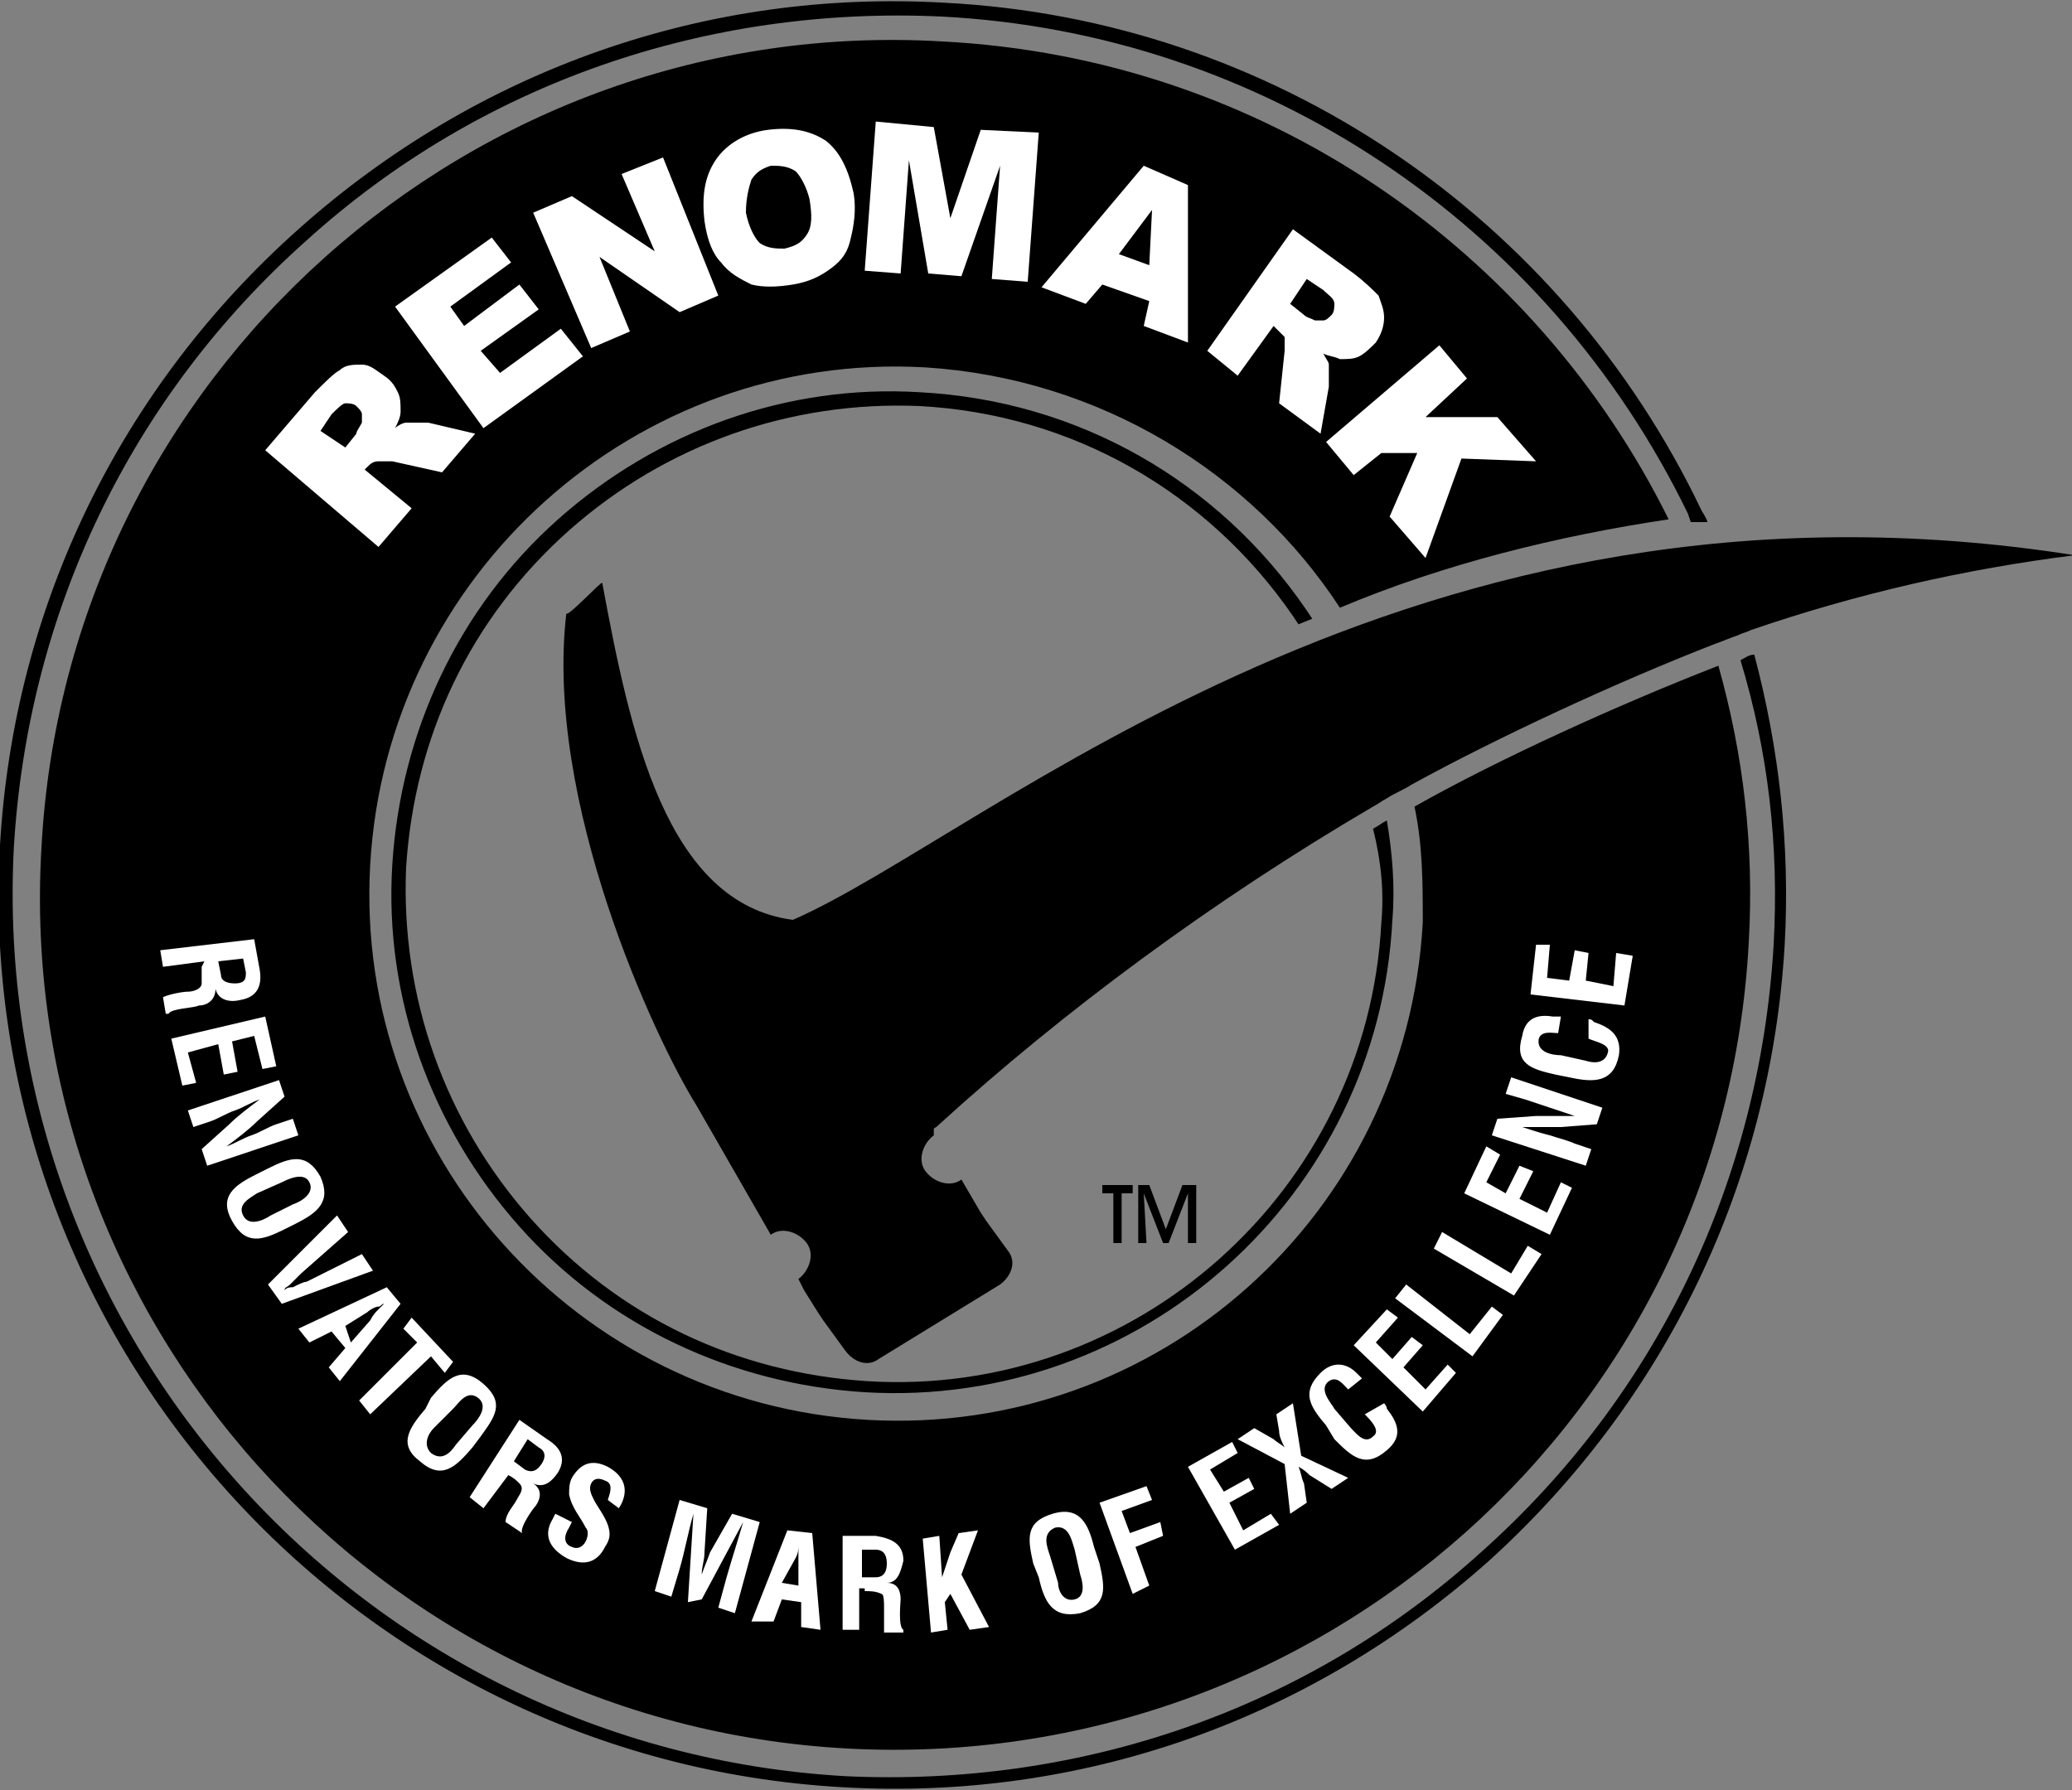 <?xml version="1.0" encoding="UTF-8"?>
<!-- Generator: Adobe Illustrator 27.4.0, SVG Export Plug-In . SVG Version: 6.00 Build 0)  -->
<svg xmlns="http://www.w3.org/2000/svg" xmlns:xlink="http://www.w3.org/1999/xlink" version="1.1" id="Layer_1" x="0px" y="0px" viewBox="0 0 75 64.8" style="enable-background:new 0 0 75 64.8;" xml:space="preserve">
<rect x="0" y="0" width="75" height="64.8" fill="#808080" stroke="none"/>
<style type="text/css">
	.st0{fill-rule:evenodd;clip-rule:evenodd;}
	.st1{fill-rule:evenodd;clip-rule:evenodd;fill:#FFFFFF;}
</style>
<g>
	<path class="st0" d="M64.2,34.2c-0.5,8.5-4.2,16.3-10.6,22c-6.3,5.7-14.5,8.5-23,8.1c-17.5-1-31-16-30.1-33.6   c0.5-8.5,4.2-16.3,10.6-22c6.3-5.7,14.5-8.5,23-8.1c11.6,0.6,21.9,7.5,27,18c0,0,0,0,0,0l0.1,0.3l0.6,0c0-0.1-0.2-0.4-0.2-0.4l0,0   C56.5,7.8,46,0.7,34.2,0.1c-8.6-0.5-16.9,2.4-23.4,8.2C4.4,14,0.5,21.9,0,30.6c-1,17.8,12.7,33.1,30.5,34.1   c8.6,0.5,16.9-2.4,23.4-8.2c6.4-5.8,10.2-13.7,10.7-22.3c0.2-3.6-0.2-7.1-1.1-10.5c-0.2,0-0.3,0.1-0.5,0.2   C64,27.2,64.4,30.6,64.2,34.2L64.2,34.2z"></path>
	<path class="st0" d="M50.2,28.9c0.3-0.2,0.6-0.3,0.9-0.5c0,0,0,0,0,0c3.1-1.7,7.4-3.7,11-5.1c0,0,0,0,0,0c0.3-0.1,0.5-0.2,0.8-0.3   c0,0,0,0,0,0c0.2-0.1,0.3-0.1,0.5-0.2c0,0,0,0,0,0c3.8-1.3,7.7-2.2,11.7-2.7c-24.1-3.8-39.3,10.1-46.4,13.2   c-4.6-0.6-5.9-6.8-6.9-12.2c0-0.1-1.3,1.3-1.3,1.1C19.7,29,23.7,37.6,25.2,40l2.7,4.7c0.4-0.3,1-0.1,1.3,0.3c0.3,0.4,0.1,1-0.3,1.3   l0.2,0.4l0.5,0.8l0.2,0.3l0.8,1.1c0.3,0.4,0.8,0.6,1.2,0.3l4.4-2.7c0.4-0.3,0.6-0.8,0.3-1.2l-0.8-1.1l-0.2-0.3l-0.7-1.2   c0,0,0,0,0,0c-0.4,0.3-1,0.1-1.3-0.3c-0.3-0.4-0.1-1,0.3-1.3c0,0,0-0.1,0-0.2c0-0.1,0,0,0.2-0.2c4.5-4.1,9.9-8.1,15.7-11.5v0   C49.9,29.1,50,29,50.2,28.9L50.2,28.9L50.2,28.9z"></path>
	<path class="st0" d="M51.5,33.4C50.9,44,41.9,52,31.4,51.4c-10.5-0.6-18.6-9.6-18-20.1c0.6-10.5,9.6-18.6,20.1-18   c6.3,0.4,11.8,3.8,15,8.7c3.8-1.6,7.9-2.6,11.9-3.2C55.6,9.1,45.8,2.1,34.1,1.5C17.1,0.5,2.4,13.6,1.5,30.7   C0.5,47.7,13.6,62.4,30.7,63.3c17.1,0.9,31.7-12.1,32.6-29.2c0.2-3.5-0.2-6.8-1.1-10c-3.6,1.4-8,3.4-11,5.1   C51.5,30.6,51.5,32,51.5,33.4L51.5,33.4z"></path>
	<path class="st0" d="M50,33.4c-0.5,9.7-8.9,17.2-18.6,16.6c-4.7-0.3-9-2.3-12.2-5.9c-3.1-3.5-4.7-8-4.5-12.7   c0.3-4.7,2.3-9,5.9-12.2c3.5-3.1,8-4.7,12.7-4.5c5.5,0.3,10.4,3.1,13.5,7.6l0.2,0.3l0.5-0.2c0,0-0.2-0.3-0.2-0.3   c-3.2-4.7-8.3-7.6-14-7.9c-4.8-0.3-9.5,1.4-13.1,4.6c-3.6,3.2-5.7,7.7-6,12.5c-0.3,4.8,1.4,9.5,4.6,13.1c3.2,3.6,7.7,5.7,12.5,6   c10,0.6,18.6-7.1,19.1-17.1c0.1-1.2,0-2.4-0.2-3.6c-0.2,0.1-0.3,0.2-0.5,0.3C50,31.2,50.1,32.3,50,33.4L50,33.4z"></path>
	<path class="st1" d="M11.6,15.6L12,15c0.2-0.2,0.4-0.4,0.5-0.4c0.1,0,0.3,0,0.4,0.1c0.1,0.1,0.2,0.2,0.2,0.3c0,0.1,0,0.2,0,0.3   c-0.1,0.2-0.2,0.3-0.2,0.4l-0.4,0.5L11.6,15.6L11.6,15.6z M14.9,18.4l-1.7-1.4l0.1-0.1c0.1-0.1,0.2-0.2,0.4-0.2c0.1,0,0.3,0,0.5,0   l1.8,0.4l1.2-1.4l-1.7-0.4c-0.1,0-0.2,0-0.4,0c-0.2,0-0.3,0-0.4,0c-0.1,0-0.3,0.1-0.4,0.2c0.1-0.2,0.2-0.4,0.2-0.6   c0-0.3,0-0.5-0.1-0.7c-0.1-0.2-0.2-0.4-0.5-0.6c-0.3-0.2-0.5-0.4-0.8-0.4c-0.3,0-0.6,0-0.8,0.2c-0.2,0.1-0.5,0.4-0.9,0.8l-1.8,2.1   l4.1,3.5L14.9,18.4L14.9,18.4z"></path>
	<polygon class="st1" points="14.3,11.1 17.8,8.6 18.5,9.5 16.3,11.1 16.8,11.8 18.8,10.3 19.5,11.2 17.4,12.7 18.1,13.5 20.3,11.9    21.1,12.9 17.5,15.5 14.3,11.1  "></polygon>
	<polygon class="st1" points="19.3,7.7 20.7,7.1 23.7,9.1 22.5,6.3 24,5.7 26,10.7 24.6,11.3 21.7,9.3 22.8,12 21.4,12.6 19.3,7.7     "></polygon>
	<path class="st1" d="M27.2,6.5c0.2-0.3,0.4-0.4,0.7-0.5c0.3,0,0.6,0,0.9,0.2c0.2,0.2,0.4,0.6,0.5,1c0.1,0.6,0.1,1-0.1,1.3   c-0.2,0.3-0.4,0.4-0.8,0.5c-0.3,0-0.6,0-0.9-0.2c-0.2-0.2-0.4-0.6-0.5-1.1C27,7.2,27.1,6.8,27.2,6.5L27.2,6.5z M26.1,9.5   c0.3,0.4,0.7,0.6,1.1,0.8c0.4,0.1,0.9,0.1,1.5,0c0.6-0.1,1-0.3,1.4-0.6c0.4-0.3,0.6-0.6,0.7-1.1c0.1-0.4,0.2-1,0.1-1.6   c-0.2-0.9-0.5-1.5-1-1.9c-0.6-0.4-1.3-0.5-2.1-0.4c-0.8,0.1-1.5,0.5-1.9,1.1c-0.4,0.6-0.5,1.3-0.4,2.2C25.6,8.7,25.8,9.2,26.1,9.5   L26.1,9.5z"></path>
	<polygon class="st1" points="31.7,4.4 33.8,4.6 34.4,7.9 35.5,4.7 37.6,4.8 37.2,10.2 35.9,10.1 36.2,6 34.8,10 33.6,9.9 32.9,5.8    32.6,9.9 31.3,9.8 31.7,4.4  "></polygon>
	<path class="st1" d="M40.5,9.2l1.2-1.6l-0.1,2L40.5,9.2L40.5,9.2z M41.4,11.8l1.6,0.6l0-5.7L41.4,6l-3.7,4.4l1.6,0.6l0.6-0.7   l1.7,0.6L41.4,11.8L41.4,11.8z"></path>
	<path class="st1" d="M47.3,10.1l0.6,0.4c0.2,0.2,0.4,0.3,0.4,0.5c0,0.1,0,0.3-0.1,0.4c-0.1,0.1-0.2,0.2-0.3,0.2c-0.1,0-0.2,0-0.3,0   c-0.2-0.1-0.3-0.1-0.4-0.2L46.7,11L47.3,10.1L47.3,10.1z M44.8,13.6l1.3-1.8l0.1,0.1c0.1,0.1,0.2,0.2,0.3,0.3c0,0.1,0,0.3,0,0.5   l-0.2,1.9l1.5,1.1l0.3-1.7c0-0.1,0-0.2,0-0.4c0-0.2,0-0.3,0-0.4c0-0.1-0.1-0.2-0.2-0.4c0.2,0.1,0.4,0.1,0.6,0.2   c0.3,0,0.5,0,0.7-0.1c0.2-0.1,0.4-0.3,0.6-0.5c0.2-0.3,0.3-0.6,0.3-0.9c0-0.3-0.1-0.5-0.2-0.8c-0.2-0.2-0.5-0.5-0.9-0.8l-2.2-1.6   l-3.1,4.4L44.8,13.6L44.8,13.6z"></path>
	<polygon class="st1" points="52.1,12.5 53.1,13.7 51.6,15.1 54.2,15.1 55.6,16.7 52.9,16.6 51.6,20.2 50.3,18.7 51.3,16.4 50,16.4    49,17.2 48,16 52.1,12.5  "></polygon>
	<path class="st1" d="M8.8,34.7l0.1,0.5c0,0.2,0,0.4-0.4,0.4c-0.3,0-0.5-0.1-0.5-0.3l-0.1-0.5L8.8,34.7L8.8,34.7z M7.3,35   c0,0.2,0,0.4,0,0.6c0,0.2-0.3,0.3-0.5,0.3c-0.2,0-0.7,0.1-0.9,0.2L6,36.7h0.1c0.1-0.2,0.9-0.2,1.1-0.3c0.3,0,0.6-0.2,0.6-0.6h0   c0.1,0.4,0.5,0.5,0.9,0.4c0.6-0.1,0.8-0.5,0.7-1.1L9.2,34l-3.4,0.4l0.1,0.6l1.5-0.2L7.3,35L7.3,35z"></path>
	<polygon class="st1" points="6.2,37.6 9.6,36.8 10,38.6 9.5,38.7 9.2,37.5 8.4,37.7 8.6,38.8 8.1,38.9 7.9,37.8 6.8,38.1 7.1,39.2    6.6,39.3 6.2,37.6  "></polygon>
	<path class="st1" d="M10.6,40.5l0.2,0.6l-3.3,1.1l-0.2-0.6l1-0.9c0.3-0.3,0.7-0.6,1.1-0.9v0c-0.3,0.1-0.6,0.3-0.9,0.4   c-0.3,0.1-0.6,0.3-0.9,0.4l-0.6,0.2l-0.2-0.6l3.3-1.1l0.2,0.6l-1,0.9c-0.3,0.3-0.7,0.6-1.1,0.9l0,0c0.3-0.1,0.6-0.3,0.9-0.4   c0.3-0.1,0.6-0.3,0.9-0.4L10.6,40.5L10.6,40.5z"></path>
	<path class="st1" d="M10.2,42.8c0.2-0.1,0.8-0.4,1,0c0.2,0.4-0.3,0.7-0.6,0.8L9.8,44C9.5,44.2,9,44.4,8.8,44   c-0.2-0.4,0.2-0.6,0.5-0.8L10.2,42.8L10.2,42.8z M9.3,42.5c-0.8,0.4-1.4,0.8-0.9,1.7c0.5,0.9,1.1,0.7,1.9,0.3l0.4-0.2   c0.8-0.4,1.3-0.8,0.9-1.7c-0.5-0.9-1.1-0.7-1.9-0.3L9.3,42.5L9.3,42.5z"></path>
	<path class="st1" d="M13.1,45.4l0.4,0.6l-3.3,1.2l-0.5-0.7l2.5-2.5l0.4,0.6l-1.7,1.5c-0.1,0.1-0.3,0.3-0.4,0.4   c-0.1,0.1-0.2,0.1-0.2,0.2l0,0c0.1-0.1,0.2-0.1,0.3-0.1c0.2-0.1,0.4-0.2,0.5-0.2L13.1,45.4L13.1,45.4z"></path>
	<path class="st1" d="M13.3,47.5c0.1-0.1,0.3-0.2,0.4-0.2c0.1,0,0.1-0.1,0.2-0.1v0c0,0-0.1,0.1-0.2,0.2c-0.1,0.1-0.2,0.2-0.3,0.4   l-0.7,0.8L12.5,48L13.3,47.5L13.3,47.5z M11.2,48.6l0.8-0.4l0.5,0.6l-0.6,0.7l0.4,0.5l2.2-2.8L14,46.6l-3.2,1.5L11.2,48.6   L11.2,48.6z"></path>
	<polygon class="st1" points="14.9,47.7 16.4,49.3 16.1,49.7 15.6,49.1 13.4,51.2 13,50.7 15.1,48.6 14.6,48.1 14.9,47.7  "></polygon>
	<path class="st1" d="M16.4,51c0.2-0.2,0.5-0.7,0.9-0.4c0.4,0.3,0,0.8-0.2,1l-0.6,0.7c-0.2,0.3-0.5,0.6-0.9,0.3   c-0.3-0.3-0.1-0.7,0.1-0.9L16.4,51L16.4,51z M15.4,51c-0.6,0.7-1,1.3-0.2,1.9c0.8,0.7,1.3,0.2,1.9-0.5l0.3-0.4   c0.5-0.7,0.9-1.2,0.1-1.9c-0.8-0.7-1.3-0.2-1.9,0.5L15.4,51L15.4,51z"></path>
	<path class="st1" d="M19.1,52.1l0.4,0.3c0.2,0.1,0.3,0.3,0.1,0.6c-0.2,0.3-0.4,0.3-0.6,0.2l-0.4-0.3L19.1,52.1L19.1,52.1z    M18.4,53.4c0.2,0.1,0.3,0.2,0.4,0.3c0.2,0.2,0,0.4-0.1,0.6c-0.1,0.2-0.4,0.5-0.4,0.8l0.6,0.4l0,0c-0.1-0.2,0.4-0.9,0.5-1   c0.2-0.3,0.2-0.6-0.1-0.8l0,0c0.4,0.2,0.7-0.1,0.9-0.4c0.3-0.5,0.1-0.9-0.4-1.2l-1-0.7L17,54.2l0.5,0.4L18.4,53.4L18.4,53.4   L18.4,53.4z"></path>
	<path class="st1" d="M22,54.3c0.1-0.3,0.2-0.6-0.1-0.7c-0.2-0.1-0.4-0.1-0.5,0.1c-0.1,0.2,0,0.4,0.1,0.6c0.1,0.2,0.4,0.6,0.5,0.9   c0.1,0.3,0.1,0.5-0.1,0.8c-0.3,0.6-0.8,0.7-1.4,0.4c-0.7-0.4-0.8-0.9-0.5-1.4l0.1-0.2l0.6,0.3l-0.1,0.2c-0.2,0.3-0.2,0.6,0.1,0.7   c0.2,0.1,0.4,0,0.5-0.2c0.1-0.2,0.1-0.4,0-0.5c-0.2-0.4-0.5-0.7-0.6-1.2c0-0.2,0-0.4,0.1-0.6c0.3-0.5,0.7-0.7,1.3-0.4   c0.9,0.5,0.6,1.2,0.4,1.5L22,54.3L22,54.3z"></path>
	<path class="st1" d="M24.3,57.8l-0.6-0.2l0.9-3.3l1,0.3l-0.1,1.6c0,0.3-0.1,0.5-0.1,0.8l0,0c0.1-0.3,0.2-0.5,0.3-0.8l0.8-1.4l1,0.3   l-0.9,3.3l-0.6-0.2l0.3-1.1c0.2-0.7,0.4-1.3,0.6-2h0l-1.5,2.8L24.9,58l0.2-3.2l0,0c-0.2,0.7-0.3,1.3-0.5,2L24.3,57.8L24.3,57.8z"></path>
	<path class="st1" d="M28.8,56.4c0.1-0.2,0.1-0.3,0.1-0.5c0-0.1,0-0.2,0-0.2h0c0,0.1,0,0.2,0,0.2c0,0.2,0,0.3,0,0.5l0,1l-0.6-0.1   L28.8,56.4L28.8,56.4z M28,58.7l0.3-0.8L29,58l0,0.9l0.7,0.1l-0.3-3.5l-0.9-0.1l-1.3,3.3L28,58.7L28,58.7z"></path>
	<path class="st1" d="M31.2,56.1l0.5,0c0.2,0,0.4,0.1,0.4,0.5c0,0.4-0.2,0.5-0.4,0.5l-0.5,0L31.2,56.1L31.2,56.1z M31.3,57.6   c0.2,0,0.4,0,0.6,0.1C32,57.7,32,58,32,58.2c0,0.2,0,0.7,0,0.9l0.7,0v-0.1c-0.2-0.1-0.1-1-0.1-1.1c0-0.3-0.1-0.6-0.5-0.6v0   c0.4,0,0.5-0.4,0.6-0.8c0-0.6-0.4-0.8-1-0.9l-1.2,0L30.5,59l0.6,0l0-1.5H31.3L31.3,57.6z"></path>
	<path class="st1" d="M33.7,59.1l-0.3-3.4l0.6-0.1l0.1,1.5h0c0.1-0.3,0.2-0.6,0.3-0.9l0.3-0.7l0.7-0.1L34.8,57l1,1.9L35.1,59   l-0.7-1.3L34.2,58l0.1,1L33.7,59.1L33.7,59.1z"></path>
	<path class="st1" d="M38,56.3c-0.1-0.3-0.3-0.8,0.2-1c0.5-0.1,0.6,0.5,0.7,0.8l0.2,0.9c0.1,0.3,0.2,0.8-0.2,0.9   c-0.4,0.1-0.6-0.3-0.6-0.6L38,56.3L38,56.3z M37.6,57.1c0.2,0.9,0.5,1.5,1.5,1.3c1-0.3,0.9-0.9,0.7-1.8L39.6,56   c-0.2-0.8-0.5-1.5-1.5-1.2c-1,0.3-0.9,0.9-0.7,1.8L37.6,57.1L37.6,57.1z"></path>
	<polygon class="st1" points="41,57.7 39.8,54.4 41.5,53.8 41.7,54.3 40.6,54.7 40.9,55.5 42,55.1 42.1,55.6 41.1,56 41.6,57.4    41,57.7  "></polygon>
	<polygon class="st1" points="44.7,56.1 43,53.1 44.6,52.2 44.8,52.6 43.8,53.2 44.3,54 45.2,53.5 45.4,53.9 44.5,54.4 45,55.4    46,54.8 46.3,55.2 44.7,56.1  "></polygon>
	<path class="st1" d="M48.8,53.5l-0.6,0.4l-0.8-0.5c-0.1-0.1-0.2-0.2-0.4-0.3v0c0.1,0.2,0.1,0.4,0.2,0.6l0.1,0.7l-0.6,0.4L46.5,53   l-1.7-0.9l0.6-0.4l0.7,0.4c0.1,0.1,0.3,0.2,0.4,0.3l0,0c-0.1-0.2-0.2-0.4-0.2-0.6l-0.1-0.6l0.6-0.4l0.3,1.9L48.8,53.5L48.8,53.5z"></path>
	<path class="st1" d="M50.1,50.8c0,0,0.1,0.1,0.1,0.2c0.4,0.5,0.6,1,0,1.5c-0.8,0.7-1.3,0.2-1.9-0.4L48,51.6   c-0.6-0.7-0.9-1.2-0.2-1.9c0.4-0.4,0.9-0.4,1.3,0c0.1,0.1,0.1,0.1,0.2,0.2l-0.5,0.4c-0.2-0.2-0.4-0.5-0.7-0.3   c-0.4,0.3,0.1,0.8,0.2,1l0.6,0.7c0.2,0.2,0.5,0.6,0.8,0.3c0.3-0.2-0.1-0.6-0.3-0.8L50.1,50.8L50.1,50.8z"></path>
	<polygon class="st1" points="51.5,51.1 49,48.7 50.2,47.4 50.6,47.7 49.8,48.6 50.4,49.2 51.1,48.4 51.5,48.7 50.8,49.5 51.6,50.3    52.4,49.4 52.7,49.7 51.5,51.1  "></polygon>
	<polygon class="st1" points="53.3,49.1 50.5,47 50.9,46.5 53.2,48.3 54,47.3 54.4,47.6 53.3,49.1  "></polygon>
	<polygon class="st1" points="54.8,46.9 51.9,45.2 52.2,44.6 54.7,46.1 55.3,45.1 55.8,45.4 54.8,46.9  "></polygon>
	<polygon class="st1" points="56.1,44.7 53,43.2 53.8,41.5 54.3,41.8 53.8,42.8 54.5,43.2 55,42.2 55.5,42.4 55,43.4 56,43.9    56.5,42.8 56.9,43 56.1,44.7  "></polygon>
	<path class="st1" d="M54.5,39.6l0.2-0.6l3.3,1.1l-0.2,0.6l-1.3,0.1c-0.4,0-0.9,0-1.4,0l0,0c0.3,0.1,0.6,0.2,1,0.3   c0.3,0.1,0.7,0.2,0.9,0.3l0.6,0.2l-0.2,0.6L54,41.1l0.2-0.6l1.4-0.1c0.4,0,0.9,0,1.4,0l0,0c-0.3-0.1-0.6-0.2-0.9-0.3   c-0.3-0.1-0.6-0.2-0.9-0.3L54.5,39.6L54.5,39.6z"></path>
	<path class="st1" d="M57.5,36.9c0.1,0,0.1,0,0.2,0.1c0.6,0.2,1,0.5,0.9,1.2c-0.2,1-0.9,1-1.8,0.8l-0.5-0.1   c-0.9-0.2-1.5-0.4-1.2-1.4c0.1-0.6,0.5-0.8,1.1-0.7c0.1,0,0.2,0,0.3,0l-0.1,0.6c-0.2,0-0.6-0.1-0.7,0.2c-0.1,0.5,0.5,0.6,0.8,0.6   l0.9,0.2c0.3,0.1,0.7,0.1,0.8-0.3c0.1-0.3-0.5-0.4-0.7-0.5L57.5,36.9L57.5,36.9z"></path>
	<polygon class="st1" points="58.8,36.4 55.4,36 55.6,34.2 56.1,34.2 56,35.4 56.8,35.5 57,34.4 57.5,34.5 57.4,35.5 58.4,35.7    58.5,34.5 59.1,34.6 58.8,36.4  "></polygon>
	<polygon class="st0" points="32.4,32.4 32.4,32.4 32.4,32.4 32.4,32.4  "></polygon>
	<polygon points="40.6,45 40.3,45 40.3,43.2 39.9,43.2 39.9,42.9 41,42.9 41,43.2 40.6,43.2 40.6,45  "></polygon>
	<polygon points="41.5,45 41.2,45 41.2,42.9 41.6,42.9 42.2,44.5 42.8,42.9 43.3,42.9 43.3,45 43,45 43,43.2 42.3,45 42.1,45    41.4,43.2 41.5,45  "></polygon>
</g>
</svg>

